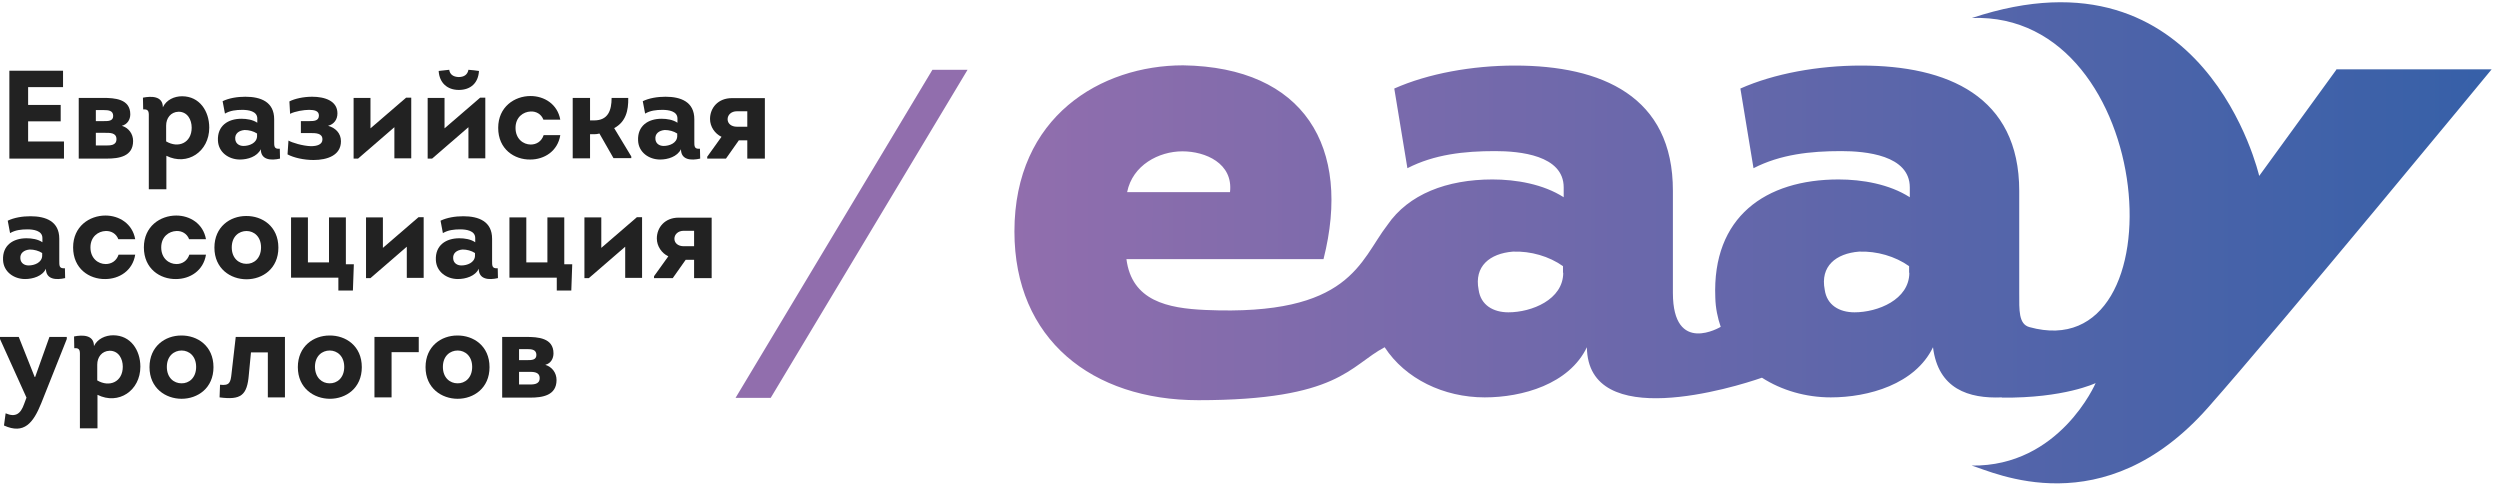 <svg width="278" height="54" viewBox="0 0 278 54" fill="none" xmlns="http://www.w3.org/2000/svg">
<path d="M7.01 9.688H3.127V11.669H6.749V13.493H3.127V15.734H7.114V17.636H1.042V7.864H7.01V9.688Z" fill="#222222"/>
<path d="M13.55 13.988C14.306 14.222 14.801 14.874 14.801 15.681C14.801 17.401 13.237 17.636 11.882 17.636H8.755C8.755 15.395 8.755 13.154 8.755 10.887H11.465C12.742 10.887 14.488 10.991 14.488 12.711C14.488 13.284 14.175 13.831 13.55 13.988ZM11.57 13.467C12.039 13.467 12.586 13.467 12.586 12.893C12.586 12.294 12.065 12.242 11.57 12.242H10.658V13.467H11.57ZM11.7 16.177C12.221 16.177 12.951 16.203 12.951 15.473C12.951 14.743 12.221 14.77 11.674 14.77H10.658V16.177H11.7Z" fill="#222222"/>
<path d="M20.247 10.704C22.201 10.704 23.269 12.372 23.269 14.196C23.269 16.854 20.846 18.496 18.501 17.323V21.049H16.547V13.18C16.547 12.528 16.625 12.112 15.921 12.164L15.895 10.861C16.807 10.678 18.11 10.652 18.11 11.929C18.501 11.095 19.387 10.704 20.247 10.704ZM18.449 15.708C19.83 16.541 21.315 15.89 21.315 14.196C21.315 13.31 20.846 12.424 19.856 12.424C18.97 12.45 18.475 13.154 18.475 13.962V15.708H18.449Z" fill="#222222"/>
<path d="M26.683 17.74C25.432 17.74 24.286 16.932 24.234 15.63C24.155 13.988 25.354 13.206 26.839 13.206C27.439 13.206 28.116 13.31 28.611 13.649V13.18C28.611 12.346 27.595 12.216 26.944 12.216C26.24 12.216 25.589 12.294 25.015 12.633L24.755 11.252C25.458 10.913 26.37 10.757 27.282 10.757C29.002 10.757 30.488 11.33 30.488 13.258V15.682C30.488 16.255 30.461 16.594 31.113 16.541L31.139 17.636C30.123 17.87 29.002 17.792 29.002 16.594C28.585 17.427 27.543 17.74 26.683 17.74ZM28.585 14.848C28.194 14.587 27.673 14.457 27.204 14.457C26.579 14.509 26.084 14.848 26.162 15.499C26.214 15.994 26.631 16.229 27.074 16.229C27.725 16.229 28.533 15.916 28.585 15.187V14.848Z" fill="#222222"/>
<path d="M32.181 11.278C32.78 10.965 33.771 10.757 34.709 10.757C36.09 10.757 37.523 11.2 37.523 12.607C37.523 13.284 37.158 13.805 36.481 13.988C37.315 14.222 37.914 14.822 37.914 15.708C37.914 17.271 36.403 17.792 34.865 17.792C33.771 17.792 32.65 17.532 31.973 17.167L32.077 15.63C32.468 15.864 33.666 16.229 34.578 16.255C35.256 16.255 35.855 16.072 35.855 15.499C35.855 14.796 35.1 14.796 34.526 14.796C34.161 14.796 33.823 14.796 33.458 14.796V13.467C33.771 13.467 34.109 13.467 34.422 13.467C34.917 13.467 35.464 13.441 35.464 12.841C35.464 12.32 34.943 12.216 34.37 12.216C33.797 12.216 32.806 12.372 32.259 12.659L32.181 11.278Z" fill="#222222"/>
<path d="M39.816 17.636H39.321V10.887H41.197V14.274L45.158 10.861H45.731V17.61H43.855V14.144L39.816 17.636Z" fill="#222222"/>
<path d="M48.051 17.636H47.556V10.887H49.432V14.274L53.393 10.861H53.966V17.61H52.09V14.144L48.051 17.636ZM48.78 7.89C48.859 9.219 49.745 10.001 51.021 10.001C52.35 10.001 53.184 9.219 53.262 7.89C52.898 7.838 52.481 7.786 52.09 7.76C51.986 8.333 51.569 8.568 50.995 8.568C50.396 8.542 50.031 8.281 49.953 7.76L48.78 7.89Z" fill="#222222"/>
<path d="M60.428 13.31C60.194 12.685 59.62 12.372 59.021 12.398C58.187 12.424 57.327 13.024 57.327 14.222C57.327 15.447 58.187 16.072 59.021 16.072C59.646 16.072 60.22 15.734 60.454 15.03H62.304C62.018 16.828 60.506 17.74 58.969 17.74C57.197 17.766 55.399 16.594 55.399 14.222C55.399 11.877 57.223 10.678 58.995 10.678C60.506 10.678 61.992 11.564 62.304 13.31H60.428Z" fill="#222222"/>
<path d="M66.082 13.388C67.62 13.388 68.011 12.268 68.011 10.887H69.861C69.887 12.294 69.6 13.545 68.297 14.248L70.2 17.401V17.584H68.219L66.656 14.848C66.499 14.9 66.239 14.926 66.082 14.926H65.613V17.61H63.685V10.887H65.613V13.388H66.082Z" fill="#222222"/>
<path d="M73.405 17.74C72.154 17.74 71.007 16.932 70.955 15.63C70.877 13.988 72.076 13.206 73.561 13.206C74.16 13.206 74.838 13.31 75.333 13.649V13.18C75.333 12.346 74.317 12.216 73.665 12.216C72.962 12.216 72.31 12.294 71.737 12.633L71.476 11.252C72.18 10.913 73.092 10.757 74.004 10.757C75.724 10.757 77.209 11.33 77.209 13.258V15.682C77.209 16.255 77.183 16.594 77.835 16.541L77.861 17.636C76.844 17.87 75.724 17.792 75.724 16.594C75.307 17.427 74.265 17.74 73.405 17.74ZM75.307 14.848C74.916 14.587 74.395 14.457 73.926 14.457C73.3 14.509 72.805 14.848 72.884 15.499C72.936 15.994 73.353 16.229 73.796 16.229C74.447 16.229 75.255 15.916 75.307 15.187V14.848Z" fill="#222222"/>
<path d="M80.232 15.213C79.502 14.874 78.955 14.092 78.955 13.232C78.955 12.007 79.841 10.913 81.379 10.913C82.291 10.913 84.141 10.913 85.053 10.913V17.636C84.375 17.636 83.75 17.636 83.099 17.636V15.603H82.16L80.727 17.636H78.643V17.427L80.232 15.213ZM83.099 14.066V12.372C82.734 12.372 82.343 12.372 81.952 12.372C81.3 12.372 80.91 12.789 80.91 13.258C80.91 13.727 81.3 14.092 81.952 14.092H83.099V14.066Z" fill="#222222"/>
<path d="M2.788 31.029C1.537 31.029 0.391 30.222 0.339 28.919C0.26 27.277 1.459 26.495 2.944 26.495C3.544 26.495 4.221 26.6 4.716 26.939V26.469C4.716 25.636 3.7 25.505 3.049 25.505C2.345 25.505 1.694 25.584 1.12 25.922L0.86 24.541C1.563 24.202 2.475 24.046 3.387 24.046C5.107 24.046 6.592 24.619 6.592 26.548V28.971C6.592 29.544 6.566 29.883 7.218 29.831L7.244 30.925C6.228 31.16 5.107 31.082 5.107 29.883C4.716 30.717 3.648 31.029 2.788 31.029ZM4.69 28.137C4.299 27.877 3.778 27.746 3.309 27.746C2.684 27.798 2.189 28.137 2.267 28.789C2.319 29.284 2.736 29.518 3.179 29.518C3.83 29.518 4.638 29.206 4.69 28.476V28.137Z" fill="#222222"/>
<path d="M13.159 26.6C12.925 25.974 12.351 25.662 11.752 25.688C10.918 25.714 10.058 26.313 10.058 27.512C10.058 28.736 10.918 29.362 11.752 29.362C12.377 29.362 12.951 29.023 13.185 28.32H15.035C14.749 30.118 13.237 31.03 11.7 31.03C9.928 31.056 8.13 29.883 8.13 27.512C8.13 25.167 9.954 23.968 11.726 23.968C13.237 23.968 14.723 24.854 15.035 26.6H13.159Z" fill="#222222"/>
<path d="M21.029 26.6C20.794 25.974 20.221 25.662 19.622 25.688C18.788 25.714 17.928 26.313 17.928 27.512C17.928 28.736 18.788 29.362 19.622 29.362C20.247 29.362 20.82 29.023 21.055 28.32H22.905C22.618 30.118 21.107 31.03 19.569 31.03C17.797 31.056 15.999 29.883 15.999 27.512C15.999 25.167 17.824 23.968 19.596 23.968C21.107 23.968 22.592 24.854 22.905 26.6H21.029Z" fill="#222222"/>
<path d="M27.413 31.056C25.641 31.056 23.843 29.883 23.843 27.538C23.843 25.219 25.589 24.02 27.361 24.02C29.159 23.994 30.956 25.167 30.956 27.538C30.956 29.883 29.185 31.056 27.413 31.056ZM27.387 29.336C28.221 29.362 29.028 28.736 29.028 27.512C29.028 26.313 28.247 25.688 27.413 25.688C26.579 25.688 25.771 26.287 25.771 27.512C25.771 28.736 26.579 29.336 27.387 29.336Z" fill="#222222"/>
<path d="M32.364 30.899V24.176H34.24V29.179H36.585V24.176H38.461V29.388H39.347L39.243 32.306H37.627V30.873H32.364V30.899Z" fill="#222222"/>
<path d="M41.197 30.925H40.702V24.176H42.578V27.564L46.539 24.15H47.112V30.899H45.236V27.434L41.197 30.925Z" fill="#222222"/>
<path d="M50.917 31.029C49.666 31.029 48.52 30.222 48.468 28.919C48.389 27.277 49.588 26.495 51.073 26.495C51.673 26.495 52.35 26.6 52.845 26.939V26.469C52.845 25.636 51.829 25.505 51.178 25.505C50.474 25.505 49.822 25.584 49.249 25.922L48.989 24.541C49.692 24.202 50.604 24.046 51.516 24.046C53.236 24.046 54.721 24.619 54.721 26.548V28.971C54.721 29.544 54.695 29.883 55.347 29.831L55.373 30.925C54.356 31.16 53.236 31.082 53.236 29.883C52.845 30.717 51.777 31.029 50.917 31.029ZM52.819 28.137C52.428 27.877 51.907 27.746 51.438 27.746C50.813 27.798 50.318 28.137 50.396 28.789C50.448 29.284 50.865 29.518 51.308 29.518C51.959 29.518 52.767 29.206 52.819 28.476V28.137Z" fill="#222222"/>
<path d="M56.649 30.899V24.176H58.526V29.179H60.871V24.176H62.747V29.388H63.633L63.529 32.306H61.913V30.873H56.649V30.899Z" fill="#222222"/>
<path d="M65.483 30.925H64.988V24.176H66.864V27.564L70.825 24.15H71.398V30.899H69.522V27.434L65.483 30.925Z" fill="#222222"/>
<path d="M74.317 28.502C73.587 28.163 73.04 27.381 73.04 26.521C73.04 25.297 73.926 24.202 75.463 24.202C76.375 24.202 78.225 24.202 79.137 24.202V30.925C78.46 30.925 77.834 30.925 77.183 30.925V28.893H76.245L74.812 30.925H72.727V30.717L74.317 28.502ZM77.183 27.355V25.662C76.818 25.662 76.427 25.662 76.036 25.662C75.385 25.662 74.994 26.079 74.994 26.548C74.994 27.017 75.385 27.381 76.036 27.381H77.183V27.355Z" fill="#222222"/>
<path d="M4.586 44.84C3.7 47.029 2.684 48.332 0.443 47.316L0.625 45.961C1.72 46.43 2.293 46.039 2.684 44.918L2.945 44.215L0 37.7C0 37.622 0 37.544 0 37.466H2.085L3.857 41.922C3.857 41.922 3.883 41.922 3.909 41.922L5.498 37.466H7.426C7.426 37.544 7.426 37.622 7.426 37.7L4.586 44.84Z" fill="#222222"/>
<path d="M12.586 37.283C14.54 37.283 15.609 38.951 15.609 40.775C15.609 43.433 13.185 45.075 10.84 43.902V47.628H8.886V39.733C8.886 39.081 8.964 38.664 8.26 38.717L8.234 37.414C9.146 37.231 10.449 37.205 10.449 38.482C10.84 37.674 11.726 37.283 12.586 37.283ZM10.788 42.286C12.169 43.12 13.654 42.469 13.654 40.775C13.654 39.889 13.185 39.003 12.195 39.003C11.309 39.029 10.814 39.733 10.814 40.541V42.286H10.788Z" fill="#222222"/>
<path d="M20.195 44.345C18.423 44.345 16.625 43.172 16.625 40.827C16.625 38.508 18.371 37.309 20.143 37.309C21.941 37.283 23.739 38.456 23.739 40.827C23.739 43.172 21.967 44.345 20.195 44.345ZM20.169 42.625C21.003 42.651 21.811 42.026 21.811 40.801C21.811 39.602 21.029 38.977 20.195 38.977C19.361 38.977 18.553 39.577 18.553 40.801C18.553 42.026 19.361 42.625 20.169 42.625Z" fill="#222222"/>
<path d="M27.908 39.186L27.673 41.635C27.491 43.98 26.787 44.501 24.416 44.189L24.468 42.782C25.537 42.912 25.641 42.521 25.745 41.557L26.214 37.466C28.038 37.466 29.862 37.466 31.686 37.466V44.189H29.784V39.186H27.908Z" fill="#222222"/>
<path d="M36.69 44.345C34.918 44.345 33.12 43.172 33.12 40.827C33.12 38.508 34.865 37.309 36.637 37.309C38.435 37.283 40.233 38.456 40.233 40.827C40.233 43.172 38.462 44.345 36.69 44.345ZM36.637 42.625C37.471 42.651 38.279 42.026 38.279 40.801C38.279 39.602 37.497 38.977 36.663 38.977C35.83 38.977 35.022 39.577 35.022 40.801C35.048 42.026 35.83 42.625 36.637 42.625Z" fill="#222222"/>
<path d="M41.64 44.189V37.466H46.565V39.16H43.542V44.189H41.64Z" fill="#222222"/>
<path d="M50.891 44.345C49.119 44.345 47.321 43.172 47.321 40.827C47.321 38.508 49.067 37.309 50.839 37.309C52.637 37.283 54.435 38.456 54.435 40.827C54.435 43.172 52.663 44.345 50.891 44.345ZM50.865 42.625C51.699 42.651 52.506 42.026 52.506 40.801C52.506 39.602 51.725 38.977 50.891 38.977C50.057 38.977 49.249 39.577 49.249 40.801C49.249 42.026 50.057 42.625 50.865 42.625Z" fill="#222222"/>
<path d="M60.636 40.567C61.392 40.801 61.887 41.453 61.887 42.261C61.887 43.98 60.324 44.215 58.969 44.215H55.842C55.842 41.974 55.842 39.733 55.842 37.466H58.526C59.803 37.466 61.548 37.57 61.548 39.29C61.548 39.863 61.262 40.41 60.636 40.567ZM58.63 40.046C59.099 40.046 59.646 40.046 59.646 39.472C59.646 38.873 59.125 38.821 58.63 38.821H57.718V40.046H58.63ZM58.76 42.756C59.281 42.756 60.011 42.782 60.011 42.052C60.011 41.322 59.281 41.349 58.734 41.349H57.718V42.756H58.76Z" fill="#222222"/>
<path d="M85.704 44.241H81.795L103.684 7.76H107.593L85.704 44.241Z" fill="#916EAD"/>
<path d="M259.795 7.76L251.222 19.564C251.222 19.564 245.255 -6.65 219.276 2.001C240.044 1.246 242.623 41.088 225.66 36.371C224.461 36.033 224.539 34.495 224.539 32.593V21.232C224.539 10.678 216.54 7.291 206.95 7.291C202.182 7.291 197.283 8.177 193.531 9.845L194.99 18.704C197.987 17.167 201.296 16.802 204.735 16.802C207.445 16.802 212.37 17.245 212.37 20.841V21.935C210.103 20.476 207.081 19.955 204.449 19.955C196.319 19.955 190.378 24.124 190.742 33.088C190.769 34.261 191.003 35.355 191.342 36.345C191.342 36.345 186.026 39.55 186.026 32.567V21.232C186.052 10.678 178.078 7.291 168.463 7.291C163.695 7.291 158.796 8.177 155.043 9.845L156.503 18.704C159.499 17.167 162.809 16.802 166.248 16.802C168.958 16.802 173.883 17.245 173.883 20.841V21.935C171.616 20.476 168.593 19.955 165.962 19.955C160.88 19.955 156.633 21.597 154.288 25.01C151.187 29.023 150.197 35.173 134.067 34.469C129.819 34.287 125.859 33.453 125.259 28.815H147.174C150.327 16.359 145.037 7.473 131.565 7.265C122.471 7.265 112.804 12.919 112.804 25.74C112.804 37.752 121.455 44.501 133.259 44.501C148.92 44.501 150.066 40.671 153.975 38.612C156.268 42.13 160.542 44.189 165.102 44.189C169.271 44.189 174.482 42.73 176.463 38.612C176.567 48.071 192.801 43.094 195.928 42C198.117 43.407 200.801 44.189 203.589 44.189C207.758 44.189 212.97 42.73 214.95 38.612C215.523 43.251 218.911 44.345 222.611 44.189C222.611 44.189 222.611 44.189 222.611 44.215C229.542 44.293 233.034 42.599 233.034 42.599C233.034 42.599 229.047 51.902 219.25 51.772C221.647 52.475 233.894 58.494 245.542 45.309C253.672 36.111 277.072 7.708 277.072 7.708H259.795V7.76ZM131.487 16.828C134.041 16.828 137.142 18.157 136.777 21.362H125.337C125.937 18.366 128.855 16.828 131.487 16.828ZM173.831 30.326C173.831 33.323 170.313 34.73 167.733 34.73C166.04 34.73 164.659 33.922 164.424 32.228C163.903 29.596 165.675 28.189 168.229 27.981C170.209 27.903 172.268 28.502 173.805 29.596V30.326H173.831ZM212.318 30.326C212.318 33.323 208.8 34.73 206.221 34.73C204.527 34.73 203.146 33.922 202.911 32.228C202.39 29.596 204.162 28.189 206.716 27.981C208.696 27.903 210.755 28.502 212.292 29.596V30.326H212.318Z" fill="url(#paint0_linear_9625_3176)"/>
<defs>
<linearGradient id="paint0_linear_9625_3176" x1="112.806" y1="27.033" x2="277.102" y2="27.033" gradientUnits="userSpaceOnUse">
<stop stop-color="#916EAD"/>
<stop offset="1" stop-color="#3660A8"/>
</linearGradient>
</defs>
</svg>
